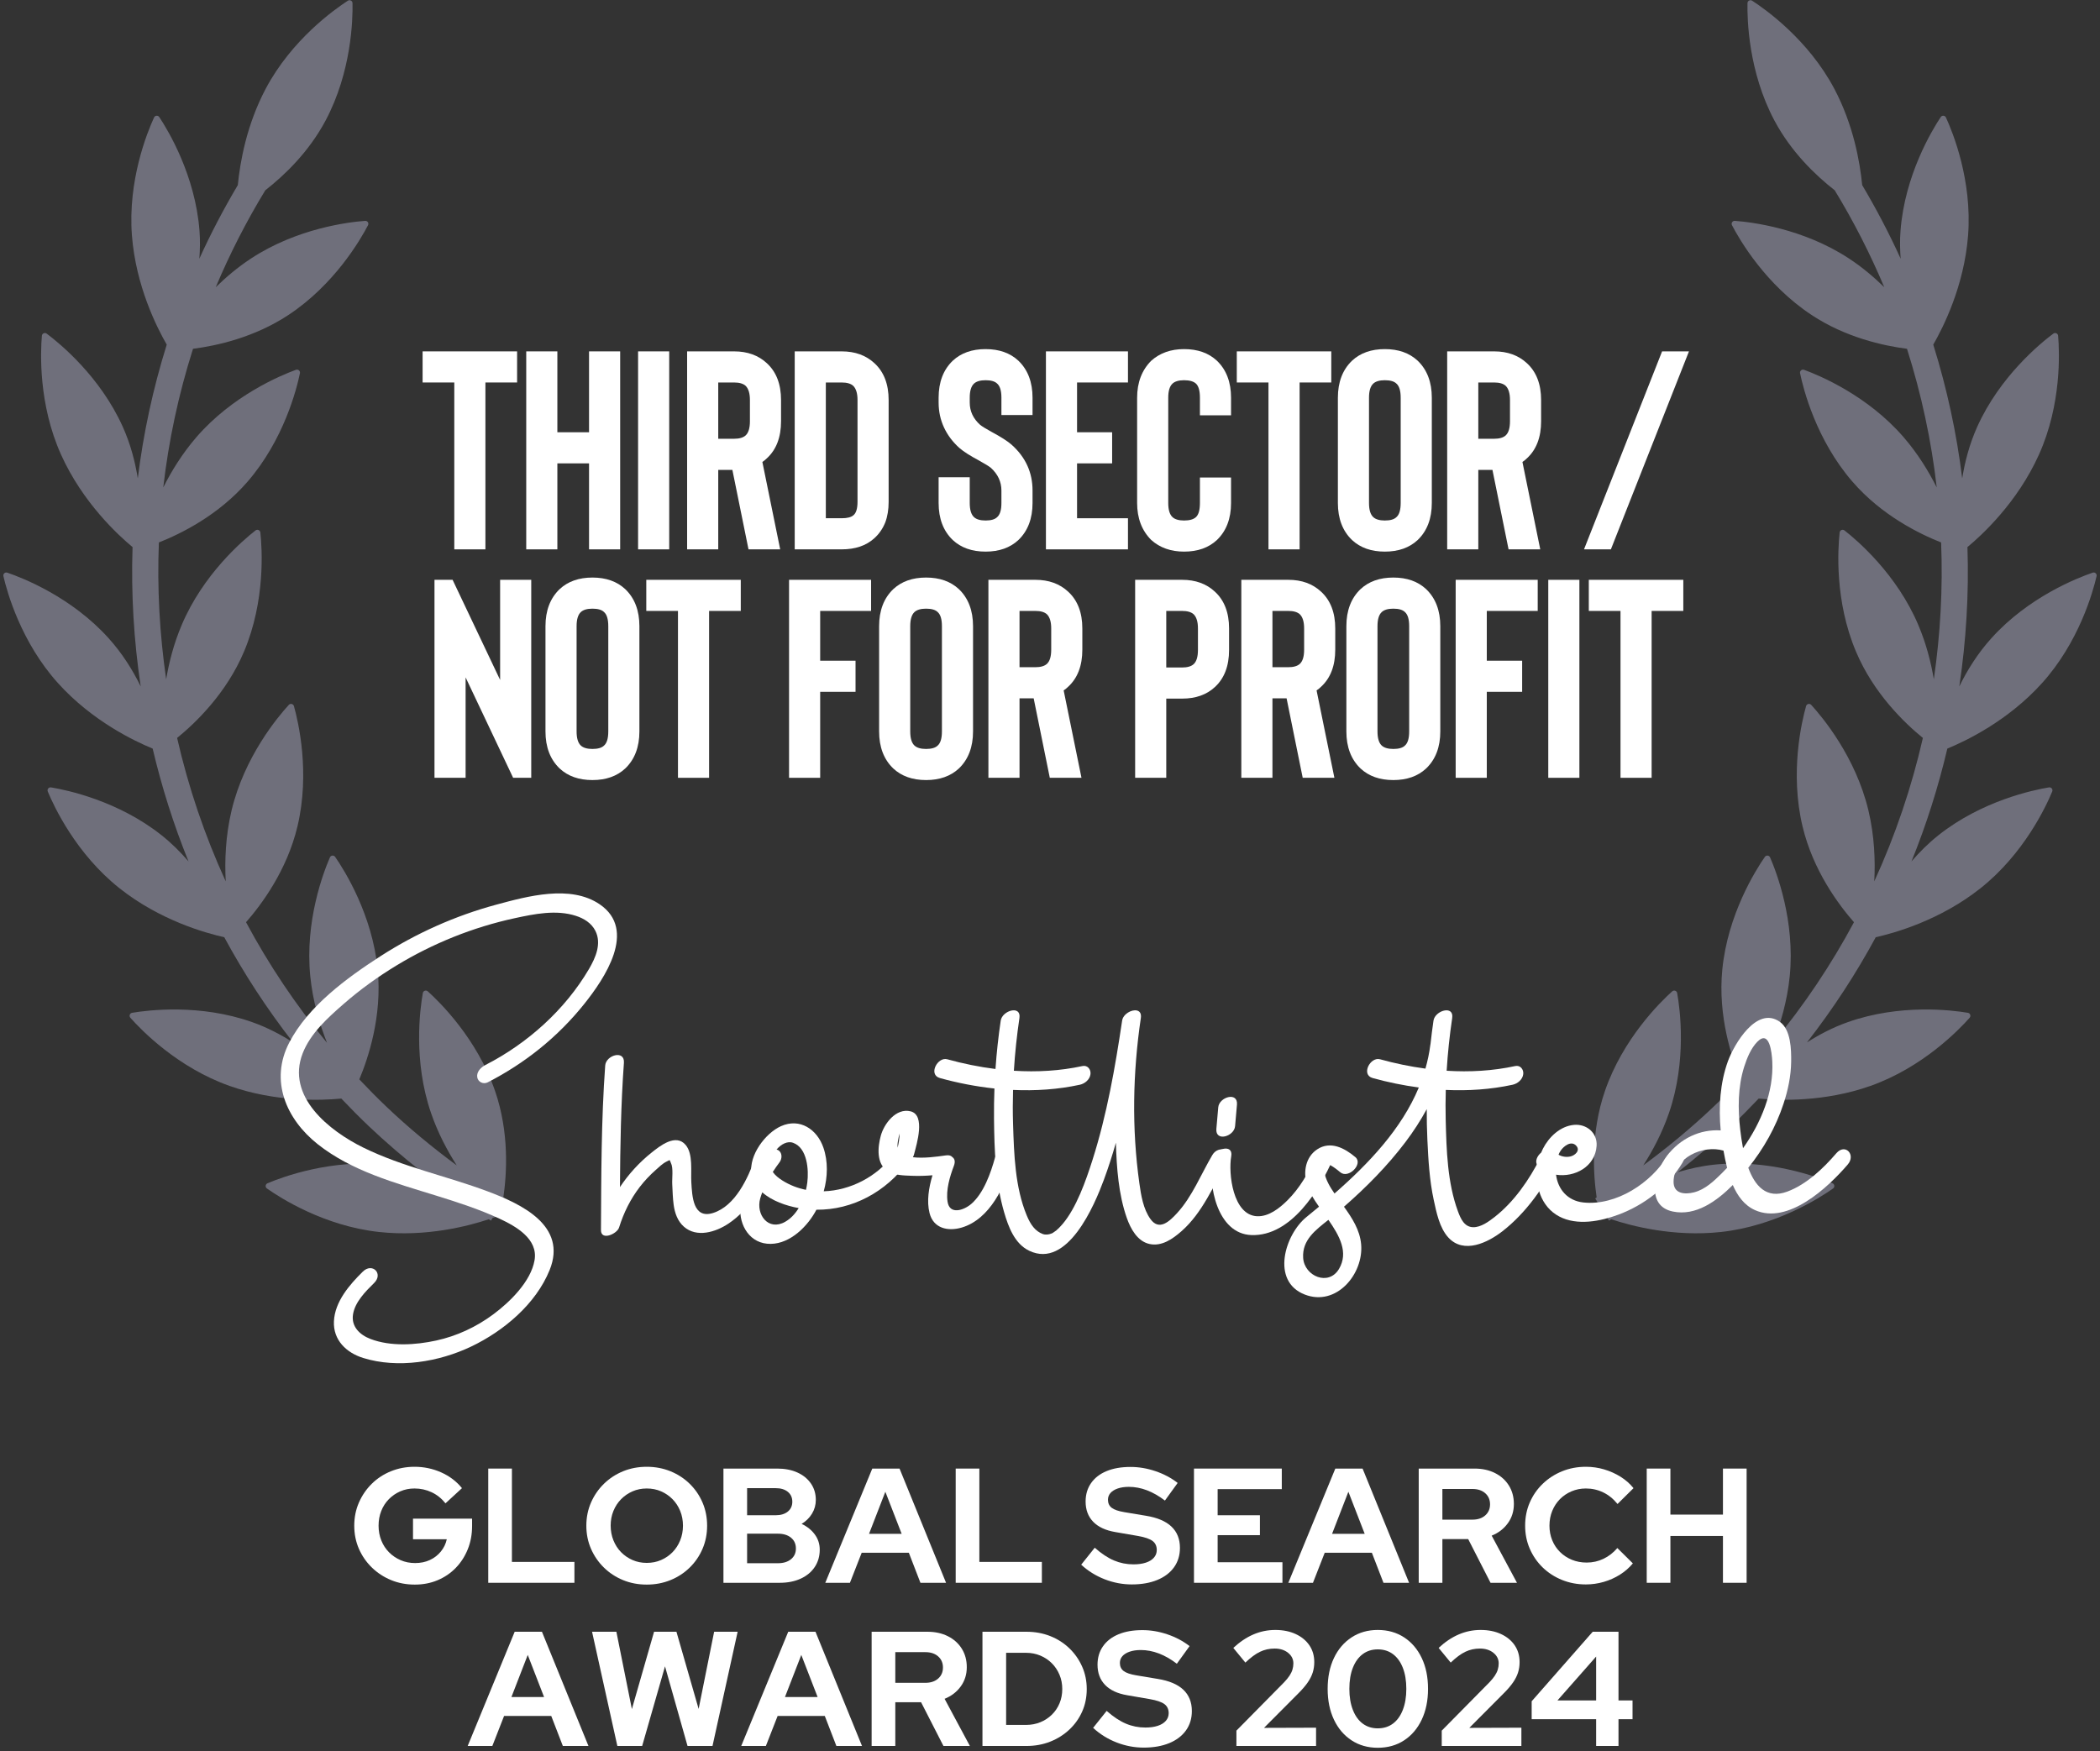 <?xml version="1.0" encoding="utf-8"?>
<svg xmlns="http://www.w3.org/2000/svg" xmlns:xlink="http://www.w3.org/1999/xlink" width="386px" height="322px" viewBox="0 0 386 322" version="1.1">
  <rect x="0" y="0" width="386" height="322" fill="#333333" stroke="none"/>
  <title>DARK_GSA_Not-for_Profit-2024</title>
  <g id="New-for-2022" stroke="none" stroke-width="1" fill="none" fill-rule="evenodd">
    <g id="DARK_GSA_Not-for-Profit-2024" transform="translate(-57, -51)">
      <g id="DARK_GSA_Not-for_Profit-2024" transform="translate(2, 40)">
        <g id="Feathers" opacity="0.5" fill="#ACACC4">
          <path d="M452.008,110.326 C449.006,110.576 439.502,111.795 431.056,117.45 C428.131,119.41 425.708,121.724 423.695,124.031 C427.227,116.451 430.082,108.528 432.222,100.343 C435.479,98.611 442.759,94.19 448.261,86.745 C454.3,78.579 455.946,69.152 456.328,66.17 C456.386,65.738 455.949,65.414 455.552,65.595 C452.808,66.845 444.277,71.193 438.242,79.362 C437.172,80.801 436.302,82.286 435.507,83.775 C436.183,78.768 436.561,73.681 436.685,68.546 C438.617,64.658 441.198,58.228 441.727,50.772 C442.438,40.646 438.771,31.809 437.496,29.082 C437.311,28.688 436.774,28.65 436.53,29.012 C434.884,31.535 430.016,39.77 429.298,49.896 C428.834,56.484 430.376,62.502 431.898,66.679 C431.821,73.441 431.233,80.103 430.178,86.63 C429.556,84.084 428.718,81.411 427.485,78.734 C423.251,69.503 415.786,63.505 413.356,61.727 C413.008,61.468 412.514,61.696 412.483,62.128 C412.247,65.125 411.926,74.687 416.165,83.914 C419.263,90.676 424.259,95.594 427.721,98.437 C425.546,106.935 422.567,115.143 418.846,122.962 C419.159,119.633 419.194,115.853 418.583,111.896 C417.023,101.866 411.478,94.063 409.627,91.687 C409.361,91.343 408.824,91.428 408.673,91.837 C407.63,94.657 404.713,103.768 406.27,113.801 C407.525,121.913 411.606,128.475 414.175,131.954 C409.998,139.275 405.134,146.172 399.701,152.587 C400.907,149.667 401.981,146.311 402.568,142.647 C404.179,132.625 401.313,123.499 400.281,120.671 C400.134,120.262 399.601,120.177 399.327,120.517 C397.468,122.881 391.877,130.654 390.27,140.679 C388.937,148.973 390.911,156.63 392.287,160.66 C385.746,167.23 378.528,173.151 370.731,178.289 C372.91,175.18 375.178,171.253 376.724,166.678 C379.966,157.058 378.644,147.58 378.096,144.625 C378.018,144.197 377.504,144.024 377.18,144.317 C374.954,146.342 368.162,153.088 364.916,162.709 C362.247,170.624 362.903,178.458 363.591,182.678 C355.922,187.076 347.765,190.752 339.199,193.602 C342.194,191.396 345.486,188.503 348.337,184.808 C354.542,176.765 356.381,167.376 356.826,164.402 C356.895,163.97 356.463,163.638 356.065,163.812 C353.294,165.004 344.674,169.174 338.469,177.216 C333.172,184.079 331.283,192.052 330.622,196.148 C328.327,196.746 326.016,197.302 323.671,197.78 C318.204,198.899 312.644,199.635 307.042,200.071 C309.986,198.679 313.158,196.839 316.16,194.405 C324.054,188.009 328.006,179.292 329.127,176.503 C329.289,176.098 328.949,175.677 328.52,175.751 C325.553,176.275 316.203,178.35 308.309,184.75 C302.03,189.842 298.418,196.526 296.668,200.523 C296.563,200.523 296.451,200.53 296.343,200.53 L296.343,201.279 C296.049,201.985 295.798,202.613 295.64,203.057 C295.597,203.184 295.667,203.284 295.706,203.396 C295.601,203.578 295.574,203.797 295.721,203.99 C295.883,204.203 296.115,204.492 296.343,204.777 L296.343,205.352 C296.498,205.352 296.652,205.34 296.807,205.34 C299.372,208.438 304.855,214.232 312.648,218.004 C321.793,222.432 331.375,222.324 334.385,222.155 C334.818,222.132 335.054,221.646 334.806,221.287 C333.075,218.826 327.23,211.246 318.084,206.814 C315.975,205.796 313.842,205.055 311.759,204.492 C316.091,204.017 320.395,203.373 324.637,202.505 C326.971,202.027 329.27,201.479 331.553,200.889 C334.644,203.257 341.491,207.859 350.196,209.8 C360.125,212.006 369.421,209.695 372.308,208.839 C372.725,208.716 372.845,208.191 372.52,207.898 C370.268,205.9 362.834,199.867 352.912,197.66 C350.018,197.016 347.197,196.816 344.547,196.839 C351.853,194.166 358.866,190.918 365.519,187.137 C368.857,188.314 377.215,190.767 386.63,189.703 C396.734,188.565 404.775,183.357 407.224,181.61 C407.58,181.359 407.518,180.819 407.12,180.649 C404.338,179.492 395.339,176.206 385.236,177.344 C382.844,177.614 380.584,178.146 378.474,178.802 C384.374,174.528 389.911,169.802 395.061,164.699 C398.651,165.312 407.174,166.285 416.149,163.727 C425.925,160.942 432.991,154.485 435.12,152.356 C435.429,152.047 435.282,151.53 434.857,151.43 C431.925,150.747 422.505,148.98 412.73,151.769 C409.036,152.818 405.748,154.446 402.97,156.182 C408.538,149.671 413.518,142.666 417.826,135.24 C421.172,134.793 429.943,133.173 437.999,127.776 C446.445,122.125 451.174,113.805 452.546,111.128 C452.743,110.738 452.441,110.291 452.008,110.326" id="Fill-1" transform="translate(375.976, 125.488) rotate(-32) translate(-375.976, -125.488)"/>
          <path d="M196.056,110.326 C193.054,110.576 183.549,111.795 175.103,117.45 C172.178,119.41 169.756,121.724 167.743,124.031 C171.274,116.451 174.129,108.528 176.27,100.343 C179.527,98.611 186.806,94.19 192.308,86.745 C198.347,78.579 199.993,69.152 200.376,66.17 C200.434,65.738 199.997,65.414 199.599,65.595 C196.856,66.845 188.325,71.193 182.29,79.362 C181.219,80.801 180.35,82.286 179.554,83.775 C180.23,78.768 180.609,73.681 180.733,68.546 C182.664,64.658 185.245,58.228 185.775,50.772 C186.486,40.646 182.819,31.809 181.544,29.082 C181.359,28.688 180.821,28.65 180.578,29.012 C178.932,31.535 174.064,39.77 173.345,49.896 C172.882,56.484 174.423,62.502 175.945,66.679 C175.868,73.441 175.281,80.103 174.226,86.63 C173.604,84.084 172.766,81.411 171.533,78.734 C167.298,69.503 159.834,63.505 157.403,61.727 C157.056,61.468 156.561,61.696 156.53,62.128 C156.295,65.125 155.974,74.687 160.212,83.914 C163.311,90.676 168.307,95.594 171.769,98.437 C169.593,106.935 166.615,115.143 162.894,122.962 C163.207,119.633 163.242,115.853 162.631,111.896 C161.07,101.866 155.526,94.063 153.675,91.687 C153.408,91.343 152.871,91.428 152.721,91.837 C151.677,94.657 148.76,103.768 150.317,113.801 C151.573,121.913 155.653,128.475 158.223,131.954 C154.046,139.275 149.181,146.172 143.749,152.587 C144.955,149.667 146.029,146.311 146.616,142.647 C148.227,132.625 145.36,123.499 144.329,120.671 C144.182,120.262 143.649,120.177 143.374,120.517 C141.516,122.881 135.925,130.654 134.318,140.679 C132.985,148.973 134.959,156.63 136.335,160.66 C129.793,167.23 122.576,173.151 114.779,178.289 C116.958,175.18 119.226,171.253 120.772,166.678 C124.013,157.058 122.692,147.58 122.143,144.625 C122.066,144.197 121.552,144.024 121.227,144.317 C119.002,146.342 112.21,153.088 108.964,162.709 C106.294,170.624 106.951,178.458 107.639,182.678 C99.969,187.076 91.813,190.752 83.247,193.602 C86.241,191.396 89.533,188.503 92.385,184.808 C98.59,176.765 100.429,167.376 100.873,164.402 C100.943,163.97 100.51,163.638 100.112,163.812 C97.342,165.004 88.722,169.174 82.517,177.216 C77.22,184.079 75.33,192.052 74.67,196.148 C72.375,196.746 70.064,197.302 67.719,197.78 C62.252,198.899 56.692,199.635 51.089,200.071 C54.033,198.679 57.206,196.839 60.208,194.405 C68.101,188.009 72.054,179.292 73.174,176.503 C73.337,176.098 72.997,175.677 72.568,175.751 C69.6,176.275 60.25,178.35 52.357,184.75 C46.078,189.842 42.465,196.526 40.715,200.523 C40.611,200.523 40.499,200.53 40.391,200.53 L40.391,201.279 C40.097,201.985 39.846,202.613 39.687,203.057 C39.645,203.184 39.715,203.284 39.753,203.396 C39.649,203.578 39.622,203.797 39.769,203.99 C39.931,204.203 40.163,204.492 40.391,204.777 L40.391,205.352 C40.545,205.352 40.7,205.34 40.854,205.34 C43.42,208.438 48.902,214.232 56.696,218.004 C65.841,222.432 75.423,222.324 78.433,222.155 C78.866,222.132 79.101,221.646 78.854,221.287 C77.123,218.826 71.277,211.246 62.132,206.814 C60.022,205.796 57.889,205.055 55.807,204.492 C60.138,204.017 64.442,203.373 68.685,202.505 C71.018,202.027 73.317,201.479 75.601,200.889 C78.692,203.257 85.538,207.859 94.243,209.8 C104.173,212.006 113.469,209.695 116.355,208.839 C116.773,208.716 116.892,208.191 116.568,207.898 C114.315,205.9 106.881,199.867 96.959,197.66 C94.065,197.016 91.245,196.816 88.594,196.839 C95.901,194.166 102.913,190.918 109.567,187.137 C112.905,188.314 121.262,190.767 130.678,189.703 C140.782,188.565 148.822,183.357 151.272,181.61 C151.627,181.359 151.565,180.819 151.167,180.649 C148.386,179.492 139.387,176.206 129.283,177.344 C126.892,177.614 124.631,178.146 122.522,178.802 C128.422,174.528 133.958,169.802 139.109,164.699 C142.698,165.312 151.221,166.285 160.197,163.727 C169.972,160.942 177.039,154.485 179.168,152.356 C179.477,152.047 179.33,151.53 178.905,151.43 C175.972,150.747 166.553,148.98 156.778,151.769 C153.084,152.818 149.796,154.446 147.018,156.182 C152.585,149.671 157.566,142.666 161.874,135.24 C165.22,134.793 173.99,133.173 182.046,127.776 C190.492,122.125 195.222,113.805 196.593,111.128 C196.79,110.738 196.489,110.291 196.056,110.326" id="Fill-1" transform="translate(120.024, 125.488) scale(-1, 1) rotate(-32) translate(-120.024, -125.488)"/>
        </g>
        <g id="Global-Search-Awards" transform="translate(120.115, 280.67)" fill="#FFFFFF" fill-rule="nonzero">
          <path d="M11.13,21.66 C9.57,21.66 8.12,21.385 6.78,20.835 C5.44,20.285 4.26,19.515 3.24,18.525 C2.22,17.535 1.425,16.385 0.855,15.075 C0.285,13.765 0,12.35 0,10.83 C0,9.31 0.285,7.895 0.855,6.585 C1.425,5.275 2.21,4.125 3.21,3.135 C4.21,2.145 5.385,1.375 6.735,0.825 C8.085,0.275 9.53,0 11.07,0 C12.81,0 14.45,0.345 15.99,1.035 C17.53,1.725 18.8,2.69 19.8,3.93 L16.77,6.72 C16.05,5.82 15.2,5.14 14.22,4.68 C13.24,4.22 12.19,3.99 11.07,3.99 C10.13,3.99 9.26,4.165 8.46,4.515 C7.66,4.865 6.96,5.345 6.36,5.955 C5.76,6.565 5.295,7.285 4.965,8.115 C4.635,8.945 4.47,9.85 4.47,10.83 C4.47,11.81 4.64,12.72 4.98,13.56 C5.32,14.4 5.795,15.125 6.405,15.735 C7.015,16.345 7.725,16.825 8.535,17.175 C9.345,17.525 10.23,17.7 11.19,17.7 C12.19,17.7 13.09,17.515 13.89,17.145 C14.69,16.775 15.365,16.255 15.915,15.585 C16.465,14.915 16.83,14.16 17.01,13.32 L10.8,13.32 L10.8,9.54 L21.66,9.54 L21.66,10.86 C21.66,12.42 21.395,13.855 20.865,15.165 C20.335,16.475 19.6,17.615 18.66,18.585 C17.72,19.555 16.61,20.31 15.33,20.85 C14.05,21.39 12.65,21.66 11.13,21.66 Z" id="Path"/>
          <polygon id="Path" points="24.63 21.33 24.63 0.33 28.98 0.33 28.98 17.49 40.47 17.49 40.47 21.33"/>
          <path d="M53.76,21.66 C52.2,21.66 50.75,21.385 49.41,20.835 C48.07,20.285 46.895,19.515 45.885,18.525 C44.875,17.535 44.085,16.385 43.515,15.075 C42.945,13.765 42.66,12.35 42.66,10.83 C42.66,9.31 42.945,7.895 43.515,6.585 C44.085,5.275 44.875,4.125 45.885,3.135 C46.895,2.145 48.07,1.375 49.41,0.825 C50.75,0.275 52.2,0 53.76,0 C55.32,0 56.775,0.275 58.125,0.825 C59.475,1.375 60.655,2.145 61.665,3.135 C62.675,4.125 63.46,5.275 64.02,6.585 C64.58,7.895 64.86,9.31 64.86,10.83 C64.86,12.35 64.58,13.765 64.02,15.075 C63.46,16.385 62.675,17.535 61.665,18.525 C60.655,19.515 59.475,20.285 58.125,20.835 C56.775,21.385 55.32,21.66 53.76,21.66 Z M53.76,17.67 C54.72,17.67 55.6,17.495 56.4,17.145 C57.2,16.795 57.9,16.315 58.5,15.705 C59.1,15.095 59.57,14.37 59.91,13.53 C60.25,12.69 60.42,11.79 60.42,10.83 C60.42,9.85 60.25,8.945 59.91,8.115 C59.57,7.285 59.1,6.565 58.5,5.955 C57.9,5.345 57.2,4.865 56.4,4.515 C55.6,4.165 54.72,3.99 53.76,3.99 C52.82,3.99 51.95,4.165 51.15,4.515 C50.35,4.865 49.65,5.345 49.05,5.955 C48.45,6.565 47.98,7.285 47.64,8.115 C47.3,8.945 47.13,9.84 47.13,10.8 C47.13,11.78 47.3,12.69 47.64,13.53 C47.98,14.37 48.45,15.095 49.05,15.705 C49.65,16.315 50.35,16.795 51.15,17.145 C51.95,17.495 52.82,17.67 53.76,17.67 Z" id="Shape"/>
          <path d="M67.86,21.33 L67.86,0.33 L77.73,0.33 C79.15,0.33 80.39,0.57 81.45,1.05 C82.51,1.53 83.34,2.205 83.94,3.075 C84.54,3.945 84.84,4.95 84.84,6.09 C84.84,7.01 84.605,7.855 84.135,8.625 C83.665,9.395 83.03,10.02 82.23,10.5 C83.25,10.98 84.06,11.63 84.66,12.45 C85.26,13.27 85.56,14.2 85.56,15.24 C85.56,16.44 85.255,17.5 84.645,18.42 C84.035,19.34 83.175,20.055 82.065,20.565 C80.955,21.075 79.67,21.33 78.21,21.33 L67.86,21.33 Z M72.21,8.91 L77.46,8.91 C78.4,8.91 79.145,8.685 79.695,8.235 C80.245,7.785 80.52,7.18 80.52,6.42 C80.52,5.66 80.245,5.055 79.695,4.605 C79.145,4.155 78.4,3.93 77.46,3.93 L72.21,3.93 L72.21,8.91 Z M72.21,17.73 L77.88,17.73 C78.88,17.73 79.68,17.485 80.28,16.995 C80.88,16.505 81.18,15.85 81.18,15.03 C81.18,14.19 80.88,13.525 80.28,13.035 C79.68,12.545 78.88,12.3 77.88,12.3 L72.21,12.3 L72.21,17.73 Z" id="Shape"/>
          <path d="M86.58,21.33 L95.22,0.33 L100.23,0.33 L108.78,21.33 L104.07,21.33 L101.94,15.81 L93.27,15.81 L91.11,21.33 L86.58,21.33 Z M94.62,12.33 L100.62,12.33 L97.62,4.59 L94.62,12.33 Z" id="Shape"/>
          <polygon id="Path" points="110.55 21.33 110.55 0.33 114.9 0.33 114.9 17.49 126.39 17.49 126.39 21.33"/>
          <path d="M142.92,21.63 C141.22,21.63 139.56,21.315 137.94,20.685 C136.32,20.055 134.88,19.16 133.62,18 L136.11,14.88 C137.33,15.96 138.505,16.74 139.635,17.22 C140.765,17.7 141.96,17.94 143.22,17.94 C144.1,17.94 144.86,17.835 145.5,17.625 C146.14,17.415 146.635,17.11 146.985,16.71 C147.335,16.31 147.51,15.84 147.51,15.3 C147.51,14.58 147.25,14.025 146.73,13.635 C146.21,13.245 145.32,12.94 144.06,12.72 L139.89,12 C138.11,11.7 136.755,11.07 135.825,10.11 C134.895,9.15 134.43,7.91 134.43,6.39 C134.43,5.09 134.765,3.96 135.435,3 C136.105,2.04 137.055,1.305 138.285,0.795 C139.515,0.285 140.98,0.03 142.68,0.03 C144.22,0.03 145.755,0.29 147.285,0.81 C148.815,1.33 150.17,2.05 151.35,2.97 L149.01,6.21 C146.81,4.53 144.6,3.69 142.38,3.69 C141.6,3.69 140.92,3.79 140.34,3.99 C139.76,4.19 139.315,4.465 139.005,4.815 C138.695,5.165 138.54,5.58 138.54,6.06 C138.54,6.7 138.77,7.195 139.23,7.545 C139.69,7.895 140.46,8.16 141.54,8.34 L145.5,9 C147.6,9.34 149.17,10.005 150.21,10.995 C151.25,11.985 151.77,13.29 151.77,14.91 C151.77,16.27 151.41,17.455 150.69,18.465 C149.97,19.475 148.945,20.255 147.615,20.805 C146.285,21.355 144.72,21.63 142.92,21.63 Z" id="Path"/>
          <polygon id="Path" points="154.35 21.33 154.35 0.33 170.49 0.33 170.49 4.11 158.7 4.11 158.7 8.91 166.47 8.91 166.47 12.57 158.7 12.57 158.7 17.55 170.61 17.55 170.61 21.33"/>
          <path d="M171.69,21.33 L180.33,0.33 L185.34,0.33 L193.89,21.33 L189.18,21.33 L187.05,15.81 L178.38,15.81 L176.22,21.33 L171.69,21.33 Z M179.73,12.33 L185.73,12.33 L182.73,4.59 L179.73,12.33 Z" id="Shape"/>
          <path d="M195.66,21.33 L195.66,0.33 L205.92,0.33 C207.34,0.33 208.595,0.605 209.685,1.155 C210.775,1.705 211.625,2.47 212.235,3.45 C212.845,4.43 213.15,5.56 213.15,6.84 C213.15,8.18 212.78,9.36 212.04,10.38 C211.3,11.4 210.31,12.16 209.07,12.66 L213.72,21.33 L208.86,21.33 L204.75,13.29 L200.01,13.29 L200.01,21.33 L195.66,21.33 Z M200.01,9.72 L205.53,9.72 C206.51,9.72 207.295,9.46 207.885,8.94 C208.475,8.42 208.77,7.74 208.77,6.9 C208.77,6.06 208.475,5.38 207.885,4.86 C207.295,4.34 206.51,4.08 205.53,4.08 L200.01,4.08 L200.01,9.72 Z" id="Shape"/>
          <path d="M226.38,21.63 C224.82,21.63 223.36,21.355 222,20.805 C220.64,20.255 219.455,19.49 218.445,18.51 C217.435,17.53 216.645,16.385 216.075,15.075 C215.505,13.765 215.22,12.35 215.22,10.83 C215.22,9.29 215.505,7.865 216.075,6.555 C216.645,5.245 217.44,4.1 218.46,3.12 C219.48,2.14 220.665,1.375 222.015,0.825 C223.365,0.275 224.82,0 226.38,0 C227.54,0 228.66,0.16 229.74,0.48 C230.82,0.8 231.825,1.25 232.755,1.83 C233.685,2.41 234.48,3.11 235.14,3.93 L232.2,6.84 C231.44,5.9 230.565,5.19 229.575,4.71 C228.585,4.23 227.52,3.99 226.38,3.99 C225.44,3.99 224.56,4.165 223.74,4.515 C222.92,4.865 222.21,5.345 221.61,5.955 C221.01,6.565 220.54,7.285 220.2,8.115 C219.86,8.945 219.69,9.85 219.69,10.83 C219.69,11.79 219.86,12.685 220.2,13.515 C220.54,14.345 221.02,15.065 221.64,15.675 C222.26,16.285 222.985,16.76 223.815,17.1 C224.645,17.44 225.55,17.61 226.53,17.61 C227.63,17.61 228.66,17.38 229.62,16.92 C230.58,16.46 231.43,15.8 232.17,14.94 L235.02,17.76 C234.36,18.56 233.57,19.25 232.65,19.83 C231.73,20.41 230.735,20.855 229.665,21.165 C228.595,21.475 227.5,21.63 226.38,21.63 Z" id="Path"/>
          <polygon id="Path" points="237.57 21.33 237.57 0.33 241.92 0.33 241.92 8.79 251.58 8.79 251.58 0.33 255.93 0.33 255.93 21.33 251.58 21.33 251.58 12.72 241.92 12.72 241.92 21.33"/>
          <path d="M20.85,51.33 L29.49,30.33 L34.5,30.33 L43.05,51.33 L38.34,51.33 L36.21,45.81 L27.54,45.81 L25.38,51.33 L20.85,51.33 Z M28.89,42.33 L34.89,42.33 L31.89,34.59 L28.89,42.33 Z" id="Shape"/>
          <polygon id="Path" points="48.36 51.33 43.71 30.33 48.18 30.33 51.03 44.55 55.11 30.33 59.22 30.33 63.3 44.52 66.15 30.33 70.47 30.33 65.85 51.33 61.26 51.33 57.12 36.69 52.92 51.33"/>
          <path d="M71.13,51.33 L79.77,30.33 L84.78,30.33 L93.33,51.33 L88.62,51.33 L86.49,45.81 L77.82,45.81 L75.66,51.33 L71.13,51.33 Z M79.17,42.33 L85.17,42.33 L82.17,34.59 L79.17,42.33 Z" id="Shape"/>
          <path d="M95.1,51.33 L95.1,30.33 L105.36,30.33 C106.78,30.33 108.035,30.605 109.125,31.155 C110.215,31.705 111.065,32.47 111.675,33.45 C112.285,34.43 112.59,35.56 112.59,36.84 C112.59,38.18 112.22,39.36 111.48,40.38 C110.74,41.4 109.75,42.16 108.51,42.66 L113.16,51.33 L108.3,51.33 L104.19,43.29 L99.45,43.29 L99.45,51.33 L95.1,51.33 Z M99.45,39.72 L104.97,39.72 C105.95,39.72 106.735,39.46 107.325,38.94 C107.915,38.42 108.21,37.74 108.21,36.9 C108.21,36.06 107.915,35.38 107.325,34.86 C106.735,34.34 105.95,34.08 104.97,34.08 L99.45,34.08 L99.45,39.72 Z" id="Shape"/>
          <path d="M119.82,47.46 L123.48,47.46 C124.42,47.46 125.295,47.295 126.105,46.965 C126.915,46.635 127.625,46.17 128.235,45.57 C128.845,44.97 129.315,44.27 129.645,43.47 C129.975,42.67 130.14,41.8 130.14,40.86 C130.14,39.92 129.97,39.045 129.63,38.235 C129.29,37.425 128.82,36.72 128.22,36.12 C127.62,35.52 126.915,35.05 126.105,34.71 C125.295,34.37 124.42,34.2 123.48,34.2 L119.82,34.2 L119.82,47.46 Z M115.47,51.33 L115.47,30.33 L123.54,30.33 C125.12,30.33 126.58,30.595 127.92,31.125 C129.26,31.655 130.43,32.4 131.43,33.36 C132.43,34.32 133.215,35.44 133.785,36.72 C134.355,38 134.64,39.38 134.64,40.86 C134.64,42.36 134.36,43.74 133.8,45 C133.24,46.26 132.455,47.365 131.445,48.315 C130.435,49.265 129.26,50.005 127.92,50.535 C126.58,51.065 125.12,51.33 123.54,51.33 L115.47,51.33 Z" id="Shape"/>
          <path d="M145.11,51.63 C143.41,51.63 141.75,51.315 140.13,50.685 C138.51,50.055 137.07,49.16 135.81,48 L138.3,44.88 C139.52,45.96 140.695,46.74 141.825,47.22 C142.955,47.7 144.15,47.94 145.41,47.94 C146.29,47.94 147.05,47.835 147.69,47.625 C148.33,47.415 148.825,47.11 149.175,46.71 C149.525,46.31 149.7,45.84 149.7,45.3 C149.7,44.58 149.44,44.025 148.92,43.635 C148.4,43.245 147.51,42.94 146.25,42.72 L142.08,42 C140.3,41.7 138.945,41.07 138.015,40.11 C137.085,39.15 136.62,37.91 136.62,36.39 C136.62,35.09 136.955,33.96 137.625,33 C138.295,32.04 139.245,31.305 140.475,30.795 C141.705,30.285 143.17,30.03 144.87,30.03 C146.41,30.03 147.945,30.29 149.475,30.81 C151.005,31.33 152.36,32.05 153.54,32.97 L151.2,36.21 C149,34.53 146.79,33.69 144.57,33.69 C143.79,33.69 143.11,33.79 142.53,33.99 C141.95,34.19 141.505,34.465 141.195,34.815 C140.885,35.165 140.73,35.58 140.73,36.06 C140.73,36.7 140.96,37.195 141.42,37.545 C141.88,37.895 142.65,38.16 143.73,38.34 L147.69,39 C149.79,39.34 151.36,40.005 152.4,40.995 C153.44,41.985 153.96,43.29 153.96,44.91 C153.96,46.27 153.6,47.455 152.88,48.465 C152.16,49.475 151.135,50.255 149.805,50.805 C148.475,51.355 146.91,51.63 145.11,51.63 Z" id="Path"/>
          <path d="M162.15,51.33 L162.15,48.51 L170.91,39.63 C171.33,39.19 171.665,38.78 171.915,38.4 C172.165,38.02 172.345,37.645 172.455,37.275 C172.565,36.905 172.62,36.53 172.62,36.15 C172.62,35.37 172.295,34.72 171.645,34.2 C170.995,33.68 170.17,33.42 169.17,33.42 C168.21,33.42 167.32,33.615 166.5,34.005 C165.68,34.395 164.78,35.06 163.8,36 L161.58,33.3 C162.76,32.2 163.99,31.375 165.27,30.825 C166.55,30.275 167.89,30 169.29,30 C170.71,30 171.96,30.25 173.04,30.75 C174.12,31.25 174.96,31.94 175.56,32.82 C176.16,33.7 176.46,34.73 176.46,35.91 C176.46,36.59 176.365,37.23 176.175,37.83 C175.985,38.43 175.68,39.035 175.26,39.645 C174.84,40.255 174.28,40.91 173.58,41.61 L167.22,48 L176.79,47.97 L176.79,51.33 L162.15,51.33 Z" id="Path"/>
          <path d="M188.13,51.66 C186.31,51.66 184.705,51.205 183.315,50.295 C181.925,49.385 180.845,48.115 180.075,46.485 C179.305,44.855 178.92,42.97 178.92,40.83 C178.92,38.67 179.305,36.78 180.075,35.16 C180.845,33.54 181.925,32.275 183.315,31.365 C184.705,30.455 186.31,30 188.13,30 C189.97,30 191.585,30.455 192.975,31.365 C194.365,32.275 195.445,33.54 196.215,35.16 C196.985,36.78 197.37,38.67 197.37,40.83 C197.37,42.97 196.985,44.855 196.215,46.485 C195.445,48.115 194.365,49.385 192.975,50.295 C191.585,51.205 189.97,51.66 188.13,51.66 Z M188.13,48.09 C189.21,48.09 190.14,47.8 190.92,47.22 C191.7,46.64 192.305,45.8 192.735,44.7 C193.165,43.6 193.38,42.31 193.38,40.83 C193.38,39.33 193.165,38.035 192.735,36.945 C192.305,35.855 191.7,35.02 190.92,34.44 C190.14,33.86 189.21,33.57 188.13,33.57 C187.07,33.57 186.15,33.86 185.37,34.44 C184.59,35.02 183.985,35.855 183.555,36.945 C183.125,38.035 182.91,39.33 182.91,40.83 C182.91,42.31 183.125,43.6 183.555,44.7 C183.985,45.8 184.59,46.64 185.37,47.22 C186.15,47.8 187.07,48.09 188.13,48.09 Z" id="Shape"/>
          <path d="M199.89,51.33 L199.89,48.51 L208.65,39.63 C209.07,39.19 209.405,38.78 209.655,38.4 C209.905,38.02 210.085,37.645 210.195,37.275 C210.305,36.905 210.36,36.53 210.36,36.15 C210.36,35.37 210.035,34.72 209.385,34.2 C208.735,33.68 207.91,33.42 206.91,33.42 C205.95,33.42 205.06,33.615 204.24,34.005 C203.42,34.395 202.52,35.06 201.54,36 L199.32,33.3 C200.5,32.2 201.73,31.375 203.01,30.825 C204.29,30.275 205.63,30 207.03,30 C208.45,30 209.7,30.25 210.78,30.75 C211.86,31.25 212.7,31.94 213.3,32.82 C213.9,33.7 214.2,34.73 214.2,35.91 C214.2,36.59 214.105,37.23 213.915,37.83 C213.725,38.43 213.42,39.035 213,39.645 C212.58,40.255 212.02,40.91 211.32,41.61 L204.96,48 L214.53,47.97 L214.53,51.33 L199.89,51.33 Z" id="Path"/>
          <path d="M228.27,51.33 L228.27,46.41 L216.42,46.41 L216.42,43.11 L227.64,30.33 L232.38,30.33 L232.38,42.96 L234.96,42.96 L234.96,46.41 L232.38,46.41 L232.38,51.33 L228.27,51.33 Z M221.16,42.96 L228.27,42.96 L228.27,34.89 L221.16,42.96 Z" id="Shape"/>
        </g>
        <g id="Shortlisted" transform="translate(106.599, 175.253)" fill="#FFFFFF" fill-rule="nonzero">
          <path d="M58.634,2.006 C53.251,-1.66 45.341,0.526 39.628,2.068 C32.113,4.096 24.92,7.308 18.375,11.522 C12.159,15.524 5.04,20.733 1.563,27.438 C-2.055,34.411 0.986,41.505 6.809,46.116 C13.068,51.07 21.05,53.232 28.542,55.555 C32.503,56.784 36.468,58.06 40.235,59.811 C43.223,61.202 47.338,63.518 46.657,67.445 C45.977,71.372 42.105,75.142 39.041,77.414 C35.944,79.71 32.365,81.383 28.594,82.204 C24.787,83.034 20.203,83.335 16.491,81.913 C14.533,81.163 12.915,79.634 13.295,77.36 C13.673,75.094 15.609,73.162 17.169,71.625 C18.913,69.906 16.831,67.82 15.085,69.541 C12.634,71.955 9.948,75.056 9.78,78.671 C9.62,82.116 12.061,84.456 15.176,85.418 C21.56,87.389 29.068,86.142 34.999,83.316 C40.961,80.475 46.898,75.508 49.43,69.241 C52.721,61.096 44.265,57.115 38.018,54.776 C30.469,51.948 22.474,50.309 15.205,46.745 C8.953,43.68 0.931,37.345 4.039,29.391 C5.478,25.708 8.661,22.861 11.569,20.319 C14.588,17.681 17.858,15.328 21.284,13.247 C27.974,9.184 35.37,6.209 43.022,4.556 C46.623,3.778 50.614,2.958 54.23,4.117 C55.728,4.597 57.117,5.449 57.841,6.891 C59.013,9.225 57.879,11.823 56.669,13.887 C52.266,21.397 45.37,27.578 37.653,31.532 C36.836,31.951 35.958,32.782 36.125,33.807 C36.269,34.685 37.246,35.146 38.05,34.735 C44.925,31.211 50.942,26.383 55.775,20.344 C59.511,15.675 65.575,6.733 58.634,2.006 L58.634,2.006 Z" id="Path"/>
          <path d="M87.186,48.683 C85.899,52.338 83.558,57.474 79.468,58.755 C75.768,59.914 75.624,55.627 75.472,53.1 C75.35,51.065 75.832,47.902 74.426,46.24 C72.614,44.1 69.723,46.412 68.164,47.656 C65.9,49.465 63.944,51.608 62.354,53.996 C62.407,46.375 62.53,38.758 63.083,31.149 C63.261,28.705 59.782,29.734 59.644,31.64 C58.912,41.717 58.92,51.809 58.865,61.907 C58.854,63.915 61.823,62.611 62.192,61.431 C63.04,58.717 64.279,56.195 66.023,53.938 C66.888,52.818 67.872,51.783 68.932,50.846 C69.51,50.335 70.173,49.677 70.869,49.332 C71.715,48.914 71.404,48.936 71.728,49.575 C72.193,50.492 71.907,52.406 71.965,53.462 C72.034,54.725 72.055,56.015 72.227,57.267 C72.432,58.758 72.944,60.246 74.101,61.269 C76.466,63.359 79.962,62.264 82.287,60.715 C86.303,58.04 88.823,53.526 90.388,49.08 C91.241,46.657 87.864,46.756 87.186,48.683 L87.186,48.683 Z" id="Path"/>
          <path d="M112.502,48.155 C109.616,52.057 104.715,54.611 99.812,54.768 C100.543,52.125 100.628,49.279 99.743,46.723 C98.583,43.369 95.424,41.245 91.963,42.791 C89.061,44.086 86.044,48.162 86.526,51.455 C86.541,51.559 86.562,51.659 86.583,51.761 C85.639,53.462 84.878,55.285 84.572,57.047 C84,60.35 85.78,64.044 89.377,64.405 C93.096,64.78 96.427,61.682 98.157,58.714 C98.264,58.532 98.365,58.344 98.465,58.156 C105.162,58.215 111.25,54.836 115.252,49.427 C116.786,47.351 113.819,46.375 112.503,48.155 L112.502,48.155 Z M92.716,60.38 C89.629,62.136 87.295,59.045 88.137,56.076 C88.242,55.704 88.373,55.331 88.514,54.96 C90.286,56.54 92.916,57.44 95.206,57.854 C94.573,58.894 93.75,59.791 92.716,60.38 L92.716,60.38 Z M96.791,53.149 C96.735,53.591 96.652,54.045 96.545,54.501 C95.032,54.196 93.562,53.635 92.201,52.776 C91.577,52.382 90.894,51.858 90.448,51.213 C90.85,50.589 91.268,49.987 91.692,49.426 C92.202,48.75 92.216,47.589 91.38,47.174 C91.301,47.135 91.221,47.108 91.141,47.085 C91.976,46.111 93.134,45.476 94.179,45.853 C96.816,46.804 97.078,50.875 96.791,53.149 Z" id="Shape"/>
          <path d="M131.306,48.529 C130.532,51.36 129.223,55.105 126.942,57.079 C125.575,58.263 122.945,59.162 122.57,56.674 C122.247,54.53 122.987,52.06 123.734,50.086 C124.038,49.284 123.861,48.763 123.465,48.493 C123.247,48.225 122.866,48.081 122.28,48.165 C120.431,48.429 118.203,48.733 116.208,48.507 C116.303,48.312 116.38,48.11 116.432,47.906 C116.891,46.087 118.559,40.765 115.786,40.069 C113.102,39.397 110.899,42.352 110.302,44.541 C109.735,46.62 109.441,49.713 111.551,51.054 C112.809,51.852 114.584,51.86 116.011,51.918 C117.279,51.97 118.542,51.929 119.802,51.823 C119.122,54.083 118.708,56.574 119.26,58.77 C119.972,61.601 122.661,62.185 125.193,61.429 C130.384,59.88 133.189,53.749 134.508,48.926 C135.183,46.461 131.849,46.543 131.306,48.529 L131.306,48.529 Z M113.397,46.757 C113.376,46.559 113.37,46.344 113.379,46.102 C113.387,45.884 113.532,44.834 113.769,44.147 C113.747,45.008 113.59,45.901 113.397,46.757 L113.397,46.757 Z" id="Shape"/>
          <path d="M171.246,48.092 C169.155,51.633 167.565,55.716 164.762,58.777 C163.362,60.305 161.459,62.117 159.852,59.853 C158.534,57.996 158.14,55.516 157.83,53.313 C156.415,43.239 156.611,32.958 158.099,22.907 C158.222,22.076 157.887,21.653 157.383,21.531 C156.421,21.299 154.841,22.167 154.659,23.398 C153.379,31.998 151.864,40.654 149.228,48.957 C147.963,52.944 146.226,57.831 143.702,60.802 C143.496,61.045 143.274,61.273 143.054,61.504 C142.99,61.572 142.528,61.978 142.588,61.942 C142.42,62.071 142.248,62.197 142.069,62.31 C141.909,62.41 141.844,62.454 141.82,62.472 C141.822,62.466 141.796,62.469 141.652,62.534 C141.174,62.748 140.506,62.783 140.12,62.642 C138.663,62.109 137.825,60.885 137.132,59.221 C134.962,54.009 134.788,47.931 134.61,42.365 C134.544,40.286 134.549,38.208 134.609,36.132 C138.741,36.321 142.884,36.047 146.878,35.18 C147.812,34.977 148.734,34.22 148.844,33.215 C148.937,32.36 148.304,31.538 147.369,31.741 C143.25,32.635 138.994,32.872 134.762,32.605 C134.961,29.361 135.306,26.127 135.782,22.907 C136.14,20.491 132.621,21.523 132.343,23.398 C131.907,26.349 131.585,29.312 131.379,32.282 C128.371,31.906 125.396,31.294 122.513,30.495 C120.731,30.001 118.965,33.337 121.166,33.947 C124.408,34.846 127.781,35.506 131.19,35.871 C131.121,37.716 131.09,39.563 131.11,41.412 C131.171,47.125 131.363,53.148 132.981,58.663 C133.757,61.308 134.902,64.428 137.593,65.707 C144.649,69.063 149.583,57.295 151.293,52.679 C152.126,50.431 152.857,48.146 153.514,45.834 C153.649,50.501 154.007,55.376 155.517,59.665 C156.209,61.632 157.45,63.958 159.677,64.452 C161.935,64.953 163.951,63.526 165.561,62.113 C169.46,58.691 171.413,53.735 173.994,49.363 C175.298,47.155 172.392,46.15 171.246,48.092 L171.246,48.092 Z" id="Path"/>
          <path d="M190.22,48.398 C188.959,51.336 187.319,54.164 185.039,56.435 C183.603,57.865 181.602,59.458 179.448,59.353 C175.025,59.136 174.152,51.526 174.713,48.316 C175.131,45.914 171.598,46.948 171.274,48.807 C170.417,53.714 172.16,62.583 178.416,62.816 C185.688,63.087 190.975,54.501 193.422,48.795 C194.434,46.436 191.015,46.544 190.22,48.398 L190.22,48.398 Z M175.42,42.796 C175.535,41.477 175.651,40.159 175.766,38.84 C175.979,36.399 172.493,37.429 172.327,39.331 C172.212,40.65 172.097,41.969 171.981,43.287 C171.768,45.728 175.254,44.698 175.42,42.796 L175.42,42.796 Z" id="Shape"/>
          <path d="M233.82,47.065 C232.794,46.897 231.957,47.778 231.545,48.592 C229.501,52.629 226.715,56.695 223.114,59.503 C222.059,60.326 220.613,61.39 219.194,61.371 C217.55,61.348 216.88,59.794 216.388,58.461 C214.439,53.181 214.273,47.168 214.134,41.598 C214.089,39.774 214.1,37.952 214.151,36.131 C218.284,36.321 222.428,36.047 226.424,35.18 C227.358,34.977 228.279,34.22 228.389,33.215 C228.482,32.36 227.85,31.538 226.915,31.741 C222.796,32.635 218.541,32.872 214.309,32.605 C214.51,29.361 214.852,26.126 215.328,22.907 C215.686,20.491 212.167,21.523 211.889,23.398 C211.679,24.818 211.504,26.241 211.346,27.666 C211.33,27.73 211.317,27.795 211.309,27.861 C211.119,29.357 210.81,30.805 210.409,32.214 C207.577,31.833 204.777,31.249 202.059,30.495 C200.277,30.001 198.511,33.337 200.712,33.947 C203.464,34.71 206.31,35.299 209.193,35.685 C206.014,43.314 200.006,49.655 193.694,55.175 C192.868,53.977 192.074,52.652 191.827,51.245 C191.76,50.859 191.67,49.943 191.891,49.781 C192.488,49.345 194.462,51.023 194.753,51.268 C196.26,52.538 199.018,49.741 197.532,48.489 C195.563,46.83 192.965,45.441 190.519,47.053 C188.388,48.456 187.934,51.152 188.59,53.461 C188.969,54.792 189.848,56.178 190.849,57.6 C190.072,58.247 189.297,58.885 188.527,59.51 C184.575,62.72 181.966,71.299 188.21,73.744 C194.042,76.028 199.08,69.948 198.59,64.503 C198.353,61.87 196.94,59.693 195.437,57.606 C199.562,54.006 203.425,50.097 206.731,45.725 C208.183,43.804 209.506,41.777 210.651,39.662 C210.642,41.523 210.68,43.385 210.765,45.246 C210.934,48.922 211.149,52.71 211.926,56.314 C212.419,58.602 212.983,61.482 214.625,63.271 C217.459,66.358 221.877,64.211 224.58,62.103 C228.975,58.676 232.253,53.918 234.749,48.989 C235.151,48.191 234.698,47.208 233.82,47.065 L233.82,47.065 Z M194.528,69.03 C192.62,72.275 188.149,70.384 187.933,67.015 C187.72,63.69 190.269,61.856 192.575,60.018 C194.625,62.955 196.308,66.006 194.528,69.03 L194.528,69.03 Z" id="Shape"/>
          <path d="M254.93,48.197 C251.955,53.204 245.45,57.483 239.419,56.82 C236.523,56.502 234.753,54.39 234.418,51.719 C237.817,52.251 241.632,50.264 241.874,46.397 C242.022,44.017 240.026,42.344 237.701,42.558 C235.192,42.789 233.104,44.778 232.01,46.933 C231.892,47.164 231.787,47.403 231.688,47.645 C230.92,48.28 230.46,49.32 231.023,50.042 C230.449,53.647 231.625,57.609 234.989,59.392 C238.277,61.135 242.593,60.292 245.895,59.057 C250.695,57.262 255.049,53.894 257.679,49.468 C258.99,47.263 256.082,46.26 254.93,48.197 L254.93,48.197 Z M238.092,46.356 C238.969,47.256 237.905,48.189 237.017,48.373 C236.255,48.531 235.518,48.392 234.862,48.057 C234.976,47.789 235.11,47.53 235.272,47.29 C235.812,46.496 237.156,45.396 238.092,46.356 L238.092,46.356 Z" id="Shape"/>
          <path d="M285.939,47.772 C283.526,50.581 280.444,53.512 276.924,54.824 C273.066,56.262 270.952,53.721 269.752,50.444 C272.58,46.942 274.827,42.943 276.231,38.669 C277.052,36.17 277.599,33.585 277.634,30.949 C277.663,28.716 277.59,25.058 275.554,23.614 C271.304,20.6 267.129,27.773 266.011,30.852 C264.559,34.854 264.281,39.295 264.682,43.575 C260.858,43.333 257.248,45.063 254.797,48.258 C252.593,51.13 250.798,57.403 255.851,58.481 C260.115,59.391 263.98,56.546 266.906,53.616 C267.77,55.611 269.028,57.348 270.967,58.22 C277.063,60.963 284.416,54.056 288.024,49.857 C289.598,48.024 287.55,45.898 285.939,47.772 L285.939,47.772 Z M269.009,31.844 C269.508,30.284 270.234,28.491 271.396,27.297 C273.661,24.972 274.081,29.306 274.164,30.912 C274.452,36.46 272.112,42.162 268.786,46.845 C268.551,45.633 268.395,44.473 268.281,43.512 C267.825,39.662 267.819,35.572 269.009,31.844 L269.009,31.844 Z M264.891,51.448 C263.443,52.884 261.811,54.448 259.776,54.961 C258.035,55.4 256.002,55.216 256.019,53.004 C256.054,48.56 261.453,46.185 265.195,47.29 C265.373,48.276 265.581,49.354 265.857,50.448 C265.539,50.792 265.216,51.125 264.891,51.448 L264.891,51.448 Z" id="Shape"/>
        </g>
        <g id="Third-Sector-/-Not-f" transform="translate(132.679, 75.184)" fill="#FFFFFF" fill-rule="nonzero">
          <polygon id="Path" points="17.368 0.416 17.368 6.136 11.544 6.136 11.544 36.816 5.824 36.816 5.824 6.136 0 6.136 0 0.416"/>
          <polygon id="Path" points="30.593 0.416 36.313 0.416 36.313 36.816 30.593 36.816 30.593 21.008 24.769 21.008 24.769 36.816 19.049 36.816 19.049 0.416 24.769 0.416 24.769 15.288 30.593 15.288"/>
          <polygon id="Path" points="45.327 36.816 45.327 0.416 39.607 0.416 39.607 36.816"/>
          <path d="M65.728,36.816 L59.904,36.816 L56.94,22.204 L54.34,22.204 L54.34,36.816 L48.62,36.816 L48.62,0.416 L57.252,0.416 C59.713,0.416 61.724,1.144 63.284,2.6 C65.017,4.195 65.884,6.448 65.884,9.36 L65.884,13.26 C65.884,16.207 65.017,18.477 63.284,20.072 C63.041,20.315 62.764,20.54 62.452,20.748 L65.728,36.816 Z M60.164,9.36 C60.164,8.147 59.904,7.28 59.384,6.76 C58.933,6.344 58.223,6.136 57.252,6.136 L54.34,6.136 L54.34,16.484 L57.252,16.484 C58.223,16.484 58.933,16.276 59.384,15.86 C59.904,15.375 60.164,14.508 60.164,13.26 L60.164,9.36 Z" id="Shape"/>
          <path d="M77.029,36.816 C79.525,36.816 81.519,36.14 83.009,34.788 C83.876,34.025 84.552,33.055 85.037,31.876 C85.453,30.767 85.661,29.501 85.661,28.08 L85.661,9.36 C85.661,6.448 84.795,4.195 83.061,2.6 C81.501,1.144 79.491,0.416 77.029,0.416 L68.397,0.416 L68.397,36.816 L77.029,36.816 Z M74.117,6.136 L77.029,6.136 C78,6.136 78.711,6.344 79.161,6.76 C79.681,7.28 79.941,8.147 79.941,9.36 L79.941,28.08 C79.941,29.293 79.699,30.108 79.213,30.524 C78.797,30.905 78.069,31.096 77.029,31.096 L74.117,31.096 L74.117,6.136 Z" id="Shape"/>
          <path d="M103.48,37.232 C105.976,37.232 107.987,36.521 109.512,35.1 C111.245,33.436 112.112,31.165 112.112,28.288 L112.112,26 C112.112,22.672 110.829,19.864 108.264,17.576 C107.571,16.952 106.323,16.155 104.52,15.184 C103.515,14.629 102.839,14.213 102.492,13.936 C101.209,12.792 100.568,11.423 100.568,9.828 L100.568,8.944 C100.568,7.696 100.828,6.829 101.348,6.344 C101.799,5.928 102.509,5.72 103.48,5.72 C104.485,5.72 105.196,5.928 105.612,6.344 C106.132,6.795 106.392,7.661 106.392,8.944 L106.392,12.116 L112.112,12.116 L112.112,8.944 C112.112,6.067 111.245,3.796 109.512,2.132 C107.987,0.711 105.976,0 103.48,0 C100.984,0 98.973,0.711 97.448,2.132 C95.715,3.796 94.848,6.067 94.848,8.944 L94.848,9.828 C94.848,11.457 95.177,12.983 95.836,14.404 C96.495,15.825 97.448,17.091 98.696,18.2 C99.459,18.859 100.655,19.621 102.284,20.488 C103.463,21.147 104.191,21.597 104.468,21.84 C105.751,23.019 106.392,24.405 106.392,26 L106.392,28.288 C106.392,29.571 106.132,30.437 105.612,30.888 C105.196,31.304 104.485,31.512 103.48,31.512 C102.509,31.512 101.799,31.304 101.348,30.888 C100.828,30.403 100.568,29.536 100.568,28.288 L100.568,23.556 L94.848,23.556 L94.848,28.288 C94.848,31.165 95.715,33.436 97.448,35.1 C98.973,36.521 100.984,37.232 103.48,37.232 Z" id="Path"/>
          <polygon id="Path" points="129.653 6.136 120.293 6.136 120.293 15.288 126.741 15.288 126.741 21.008 120.293 21.008 120.293 31.096 129.653 31.096 129.653 36.816 114.573 36.816 114.573 0.416 129.653 0.416"/>
          <path d="M139.967,37.232 C142.463,37.232 144.473,36.521 145.999,35.1 C147.732,33.436 148.599,31.165 148.599,28.288 L148.599,23.608 L142.879,23.608 L142.879,28.288 C142.879,29.571 142.636,30.437 142.151,30.888 C141.7,31.304 140.972,31.512 139.967,31.512 C138.996,31.512 138.285,31.304 137.835,30.888 C137.315,30.403 137.055,29.536 137.055,28.288 L137.055,8.944 C137.055,7.696 137.315,6.829 137.835,6.344 C138.285,5.928 138.996,5.72 139.967,5.72 C140.972,5.72 141.7,5.928 142.151,6.344 C142.636,6.795 142.879,7.661 142.879,8.944 L142.879,12.168 L148.599,12.168 L148.599,8.944 C148.599,6.067 147.732,3.796 145.999,2.132 C144.473,0.711 142.463,0 139.967,0 C137.54,0 135.529,0.711 133.935,2.132 C132.201,3.865 131.335,6.136 131.335,8.944 L131.335,28.288 C131.335,31.096 132.201,33.367 133.935,35.1 C135.529,36.521 137.54,37.232 139.967,37.232 Z" id="Path"/>
          <polygon id="Path" points="167.024 0.416 167.024 6.136 161.2 6.136 161.2 36.816 155.48 36.816 155.48 6.136 149.656 6.136 149.656 0.416"/>
          <path d="M176.869,37.232 C179.365,37.232 181.376,36.521 182.901,35.1 C184.635,33.436 185.501,31.165 185.501,28.288 L185.501,8.944 C185.501,6.067 184.635,3.796 182.901,2.132 C181.376,0.711 179.365,0 176.869,0 C174.373,0 172.363,0.711 170.837,2.132 C169.104,3.796 168.237,6.067 168.237,8.944 L168.237,28.288 C168.237,31.165 169.104,33.436 170.837,35.1 C172.363,36.521 174.373,37.232 176.869,37.232 Z M176.869,5.72 C177.875,5.72 178.585,5.928 179.001,6.344 C179.521,6.795 179.781,7.661 179.781,8.944 L179.781,28.288 C179.781,29.571 179.521,30.437 179.001,30.888 C178.585,31.304 177.875,31.512 176.869,31.512 C175.899,31.512 175.188,31.304 174.737,30.888 C174.217,30.403 173.957,29.536 173.957,28.288 L173.957,8.944 C173.957,7.696 174.217,6.829 174.737,6.344 C175.188,5.928 175.899,5.72 176.869,5.72 Z" id="Shape"/>
          <path d="M205.435,36.816 L199.611,36.816 L196.647,22.204 L194.047,22.204 L194.047,36.816 L188.327,36.816 L188.327,0.416 L196.959,0.416 C199.42,0.416 201.431,1.144 202.991,2.6 C204.724,4.195 205.591,6.448 205.591,9.36 L205.591,13.26 C205.591,16.207 204.724,18.477 202.991,20.072 C202.748,20.315 202.471,20.54 202.159,20.748 L205.435,36.816 Z M199.871,9.36 C199.871,8.147 199.611,7.28 199.091,6.76 C198.64,6.344 197.929,6.136 196.959,6.136 L194.047,6.136 L194.047,16.484 L196.959,16.484 C197.929,16.484 198.64,16.276 199.091,15.86 C199.611,15.375 199.871,14.508 199.871,13.26 L199.871,9.36 Z" id="Shape"/>
          <polygon id="Path" points="227.829 0.416 232.769 0.416 218.417 36.816 213.477 36.816"/>
          <polygon id="Path" points="19.968 42.416 19.968 78.816 16.64 78.816 7.904 60.356 7.904 78.816 2.184 78.816 2.184 42.416 5.512 42.416 14.248 60.824 14.248 42.416"/>
          <path d="M31.217,79.232 C33.713,79.232 35.724,78.521 37.249,77.1 C38.983,75.436 39.849,73.165 39.849,70.288 L39.849,50.944 C39.849,48.067 38.983,45.796 37.249,44.132 C35.724,42.711 33.713,42 31.217,42 C28.721,42 26.711,42.711 25.185,44.132 C23.452,45.796 22.585,48.067 22.585,50.944 L22.585,70.288 C22.585,73.165 23.452,75.436 25.185,77.1 C26.711,78.521 28.721,79.232 31.217,79.232 Z M31.217,47.72 C32.223,47.72 32.933,47.928 33.349,48.344 C33.869,48.795 34.129,49.661 34.129,50.944 L34.129,70.288 C34.129,71.571 33.869,72.437 33.349,72.888 C32.933,73.304 32.223,73.512 31.217,73.512 C30.247,73.512 29.536,73.304 29.085,72.888 C28.565,72.403 28.305,71.536 28.305,70.288 L28.305,50.944 C28.305,49.696 28.565,48.829 29.085,48.344 C29.536,47.928 30.247,47.72 31.217,47.72 Z" id="Shape"/>
          <polygon id="Path" points="58.483 42.416 58.483 48.136 52.659 48.136 52.659 78.816 46.939 78.816 46.939 48.136 41.115 48.136 41.115 42.416"/>
          <polygon id="Path" points="82.437 48.136 73.077 48.136 73.077 57.288 79.577 57.288 79.577 63.008 73.077 63.008 73.077 78.816 67.357 78.816 67.357 42.416 82.437 42.416"/>
          <path d="M92.543,79.232 C95.039,79.232 97.049,78.521 98.575,77.1 C100.308,75.436 101.175,73.165 101.175,70.288 L101.175,50.944 C101.175,48.067 100.308,45.796 98.575,44.132 C97.049,42.711 95.039,42 92.543,42 C90.047,42 88.036,42.711 86.511,44.132 C84.777,45.796 83.911,48.067 83.911,50.944 L83.911,70.288 C83.911,73.165 84.777,75.436 86.511,77.1 C88.036,78.521 90.047,79.232 92.543,79.232 Z M92.543,47.72 C93.548,47.72 94.259,47.928 94.675,48.344 C95.195,48.795 95.455,49.661 95.455,50.944 L95.455,70.288 C95.455,71.571 95.195,72.437 94.675,72.888 C94.259,73.304 93.548,73.512 92.543,73.512 C91.572,73.512 90.861,73.304 90.411,72.888 C89.891,72.403 89.631,71.536 89.631,70.288 L89.631,50.944 C89.631,49.696 89.891,48.829 90.411,48.344 C90.861,47.928 91.572,47.72 92.543,47.72 Z" id="Shape"/>
          <path d="M121.108,78.816 L115.284,78.816 L112.32,64.204 L109.72,64.204 L109.72,78.816 L104,78.816 L104,42.416 L112.632,42.416 C115.093,42.416 117.104,43.144 118.664,44.6 C120.397,46.195 121.264,48.448 121.264,51.36 L121.264,55.26 C121.264,58.207 120.397,60.477 118.664,62.072 C118.421,62.315 118.144,62.54 117.832,62.748 L121.108,78.816 Z M115.544,51.36 C115.544,50.147 115.284,49.28 114.764,48.76 C114.313,48.344 113.603,48.136 112.632,48.136 L109.72,48.136 L109.72,58.484 L112.632,58.484 C113.603,58.484 114.313,58.276 114.764,57.86 C115.284,57.375 115.544,56.508 115.544,55.26 L115.544,51.36 Z" id="Shape"/>
          <path d="M136.691,64.256 L139.603,64.256 C142.099,64.256 144.109,63.545 145.635,62.124 C147.368,60.529 148.235,58.259 148.235,55.312 L148.235,51.36 C148.235,48.448 147.368,46.195 145.635,44.6 C144.075,43.144 142.064,42.416 139.603,42.416 L130.971,42.416 L130.971,78.816 L136.691,78.816 L136.691,64.256 Z M136.691,48.136 L139.603,48.136 C140.573,48.136 141.284,48.344 141.735,48.76 C142.255,49.28 142.515,50.147 142.515,51.36 L142.515,55.312 C142.515,56.56 142.255,57.427 141.735,57.912 C141.284,58.328 140.573,58.536 139.603,58.536 L136.691,58.536 L136.691,48.136 Z" id="Shape"/>
          <path d="M167.596,78.816 L161.772,78.816 L158.808,64.204 L156.208,64.204 L156.208,78.816 L150.488,78.816 L150.488,42.416 L159.12,42.416 C161.581,42.416 163.592,43.144 165.152,44.6 C166.885,46.195 167.752,48.448 167.752,51.36 L167.752,55.26 C167.752,58.207 166.885,60.477 165.152,62.072 C164.909,62.315 164.632,62.54 164.32,62.748 L167.596,78.816 Z M162.032,51.36 C162.032,50.147 161.772,49.28 161.252,48.76 C160.801,48.344 160.091,48.136 159.12,48.136 L156.208,48.136 L156.208,58.484 L159.12,58.484 C160.091,58.484 160.801,58.276 161.252,57.86 C161.772,57.375 162.032,56.508 162.032,55.26 L162.032,51.36 Z" id="Shape"/>
          <path d="M178.429,79.232 C180.925,79.232 182.936,78.521 184.461,77.1 C186.195,75.436 187.061,73.165 187.061,70.288 L187.061,50.944 C187.061,48.067 186.195,45.796 184.461,44.132 C182.936,42.711 180.925,42 178.429,42 C175.933,42 173.923,42.711 172.397,44.132 C170.664,45.796 169.797,48.067 169.797,50.944 L169.797,70.288 C169.797,73.165 170.664,75.436 172.397,77.1 C173.923,78.521 175.933,79.232 178.429,79.232 Z M178.429,47.72 C179.435,47.72 180.145,47.928 180.561,48.344 C181.081,48.795 181.341,49.661 181.341,50.944 L181.341,70.288 C181.341,71.571 181.081,72.437 180.561,72.888 C180.145,73.304 179.435,73.512 178.429,73.512 C177.459,73.512 176.748,73.304 176.297,72.888 C175.777,72.403 175.517,71.536 175.517,70.288 L175.517,50.944 C175.517,49.696 175.777,48.829 176.297,48.344 C176.748,47.928 177.459,47.72 178.429,47.72 Z" id="Shape"/>
          <polygon id="Path" points="204.967 48.136 195.607 48.136 195.607 57.288 202.107 57.288 202.107 63.008 195.607 63.008 195.607 78.816 189.887 78.816 189.887 42.416 204.967 42.416"/>
          <polygon id="Path" points="212.628 78.816 212.628 42.416 206.908 42.416 206.908 78.816"/>
          <polygon id="Path" points="231.729 42.416 231.729 48.136 225.905 48.136 225.905 78.816 220.185 78.816 220.185 48.136 214.361 48.136 214.361 42.416"/>
        </g>
      </g>
    </g>
  </g>
</svg>